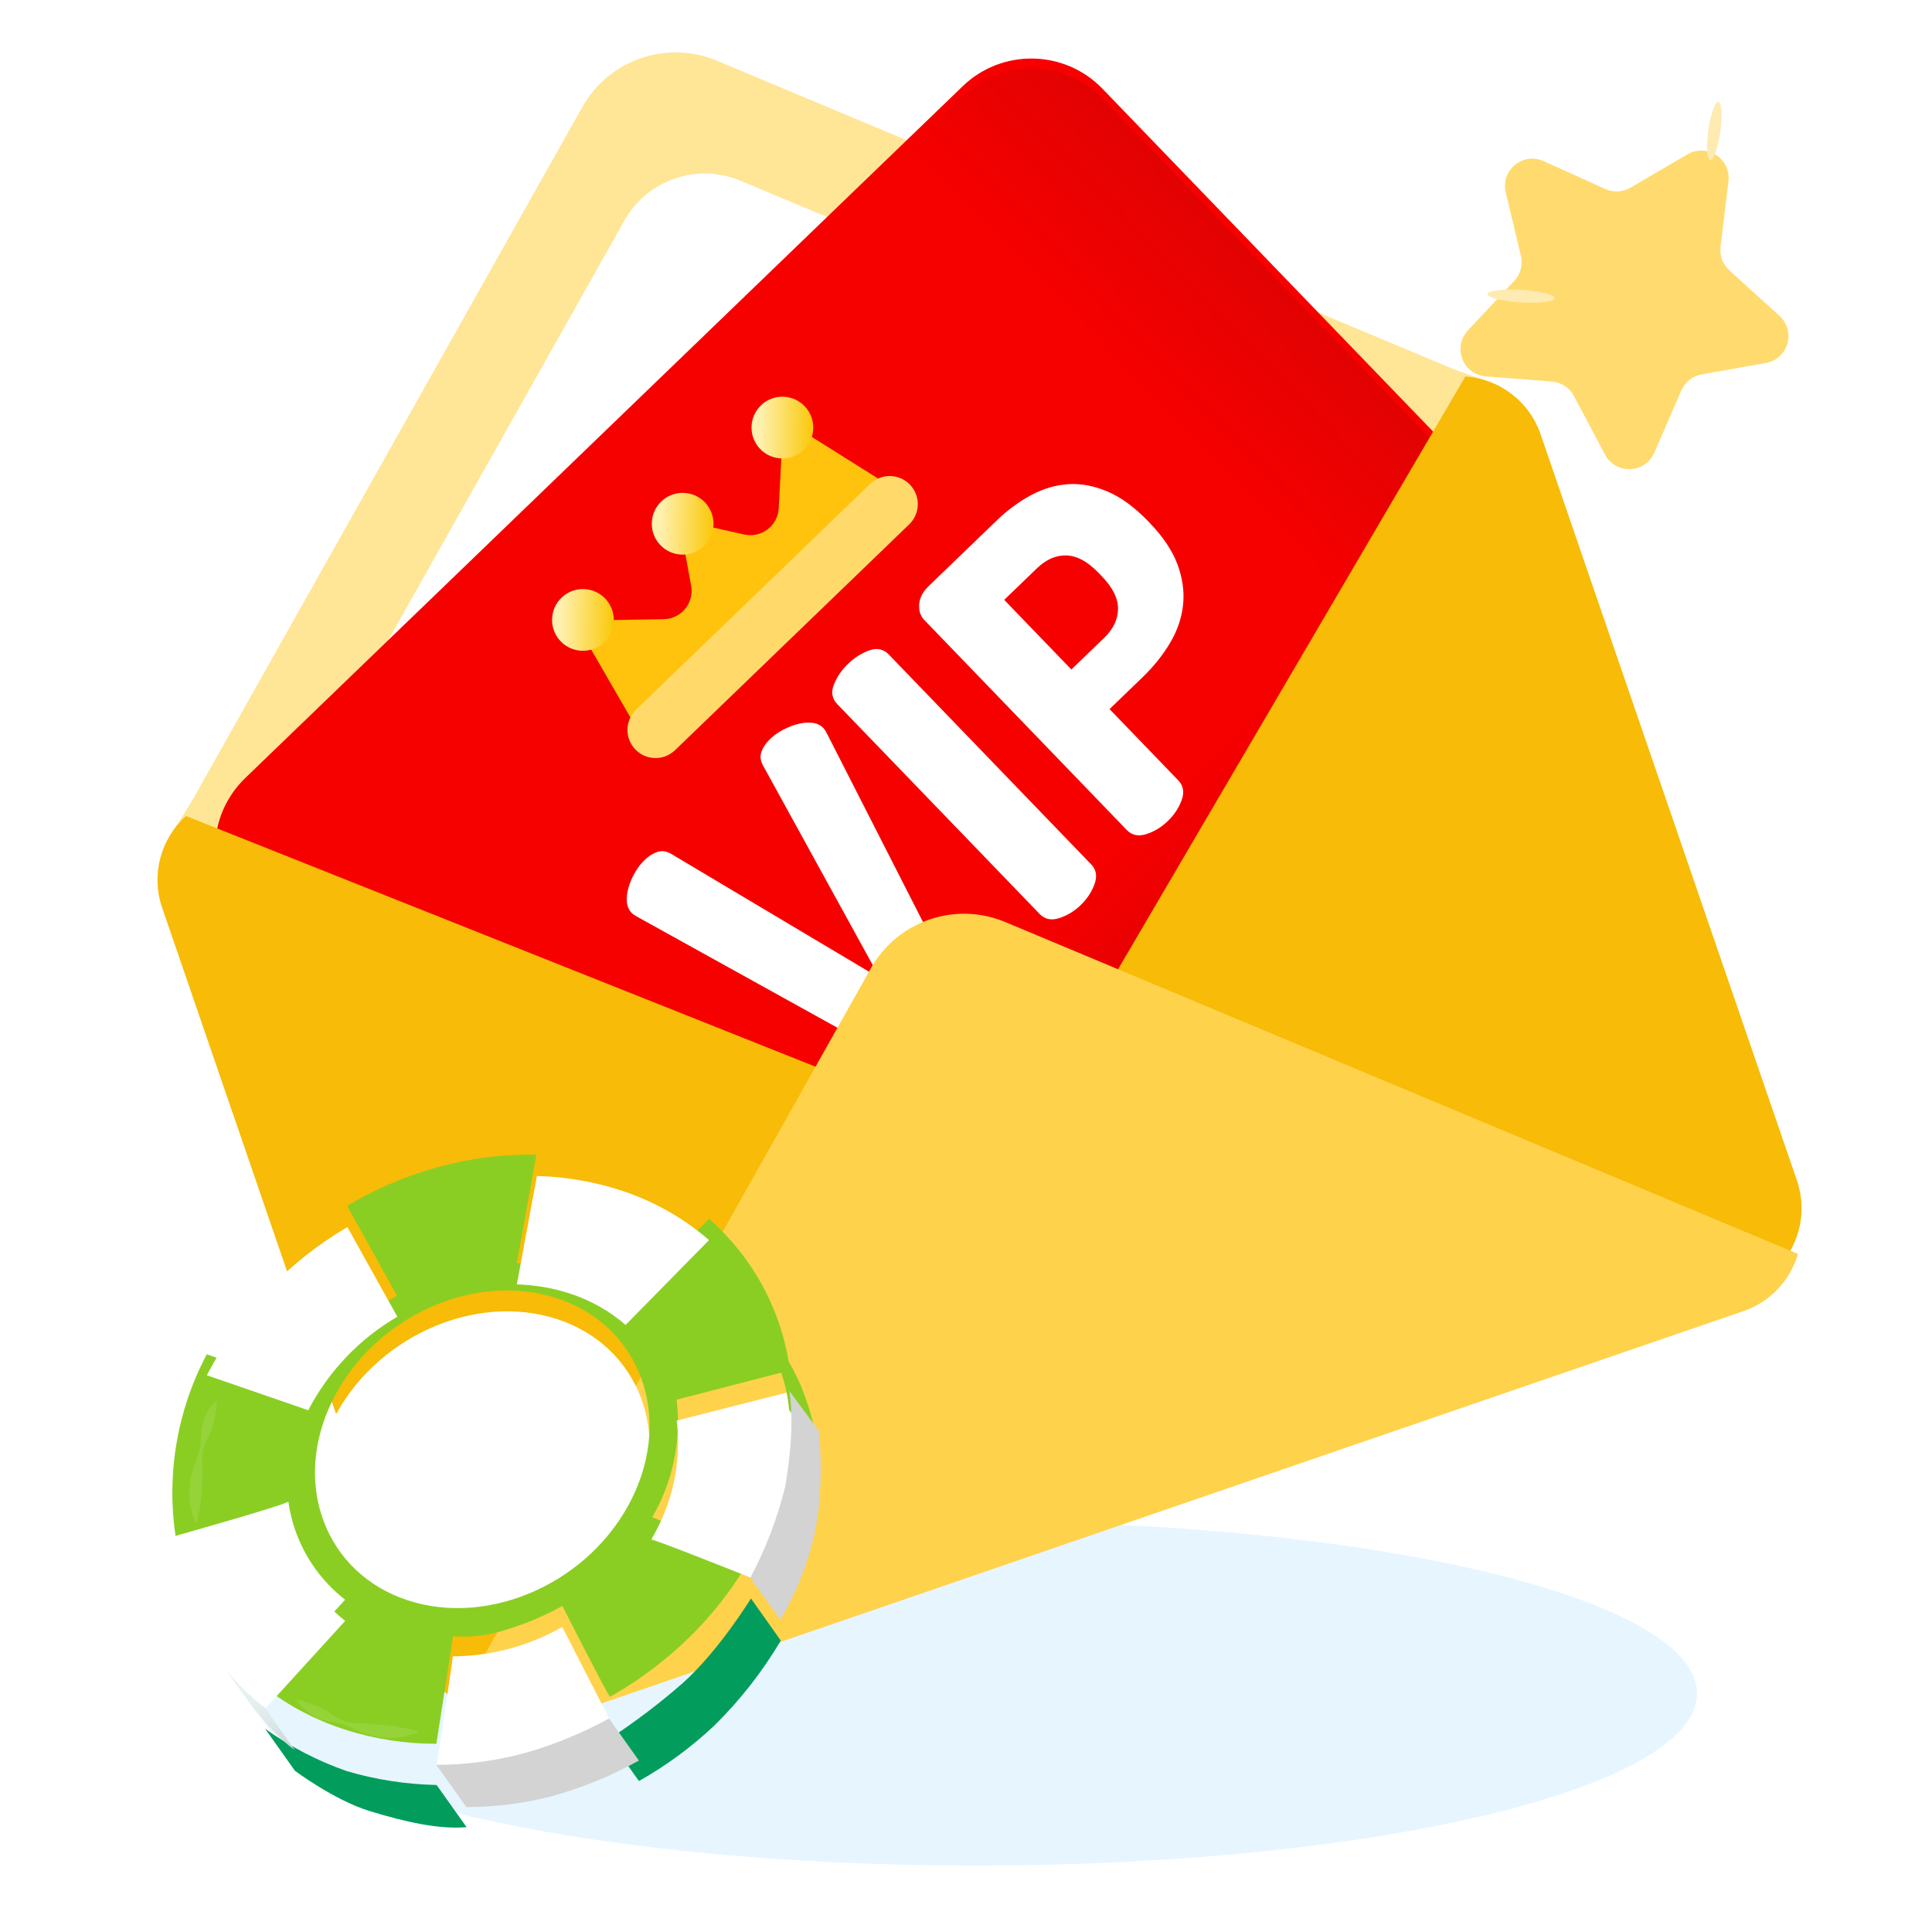 <?xml version="1.0" encoding="UTF-8"?> <svg xmlns="http://www.w3.org/2000/svg" width="320" height="320" viewBox="0 0 320 320" fill="none"><g clip-path="url(#clip0_36_2133)"><path d="M161.575 309C227.573 309 281.075 296.24 281.075 280.5C281.075 264.76 227.573 252 161.575 252C95.577 252 42.075 264.76 42.075 280.5C42.075 296.24 95.577 309 161.575 309Z" fill="#C4E7FF" fill-opacity="0.4"></path><g filter="url(#filter0_i_36_2133)"><path d="M239.702 64.274L118.727 13.625C110.444 10.158 100.877 13.444 96.474 21.27L32.164 135.57C31.029 137.587 29.745 139.514 28.467 141.444C26.111 145.004 25.376 149.58 26.87 153.929L69.321 277.504C71.874 284.936 79.97 288.892 87.402 286.338L288.778 217.16C296.21 214.607 300.166 206.511 297.612 199.079L255.161 75.504C253.667 71.155 250.275 67.997 246.229 66.637C244.034 65.899 241.837 65.169 239.702 64.274Z" fill="#FFE596"></path></g><path d="M227.001 73.631L122.622 29.93C115.475 26.938 107.221 29.774 103.422 36.526L47.934 135.146C46.955 136.887 45.846 138.549 44.744 140.215C42.711 143.287 42.077 147.235 43.366 150.987L79.993 257.61C82.197 264.023 89.181 267.435 95.594 265.232L269.344 205.544C275.757 203.341 279.17 196.356 276.967 189.943L240.339 83.321C239.05 79.568 236.124 76.844 232.632 75.67C230.739 75.033 228.843 74.403 227.001 73.631Z" fill="white"></path><g filter="url(#filter1_i_36_2133)"><path d="M247.391 107.143L128.571 221.722C122.057 228.003 111.684 227.815 105.403 221.301L40.204 153.69C33.923 147.176 34.111 136.803 40.625 130.522L159.446 15.943C165.96 9.661 176.333 9.85 182.614 16.363L247.811 83.974C254.093 90.488 253.904 100.861 247.391 107.143Z" fill="#F60000"></path></g><path opacity="0.1" d="M86.393 201.588L105.402 221.301C111.684 227.815 122.057 228.004 128.571 221.722L247.391 107.143C253.905 100.862 254.093 90.489 247.811 83.975L228.802 64.261L86.393 201.588Z" fill="url(#paint0_linear_36_2133)"></path><path opacity="0.1" d="M159.446 15.943L106.986 66.531L194.93 157.731L247.391 107.143C253.905 100.861 254.093 90.489 247.811 83.975L182.614 16.363C176.332 9.849 165.959 9.661 159.446 15.943Z" fill="url(#paint1_linear_36_2133)"></path><g filter="url(#filter2_i_36_2133)"><path d="M105.34 155.307C104.986 155.087 104.756 154.921 104.65 154.811C104.159 154.301 103.883 153.67 103.826 152.917C103.768 152.165 103.863 151.369 104.111 150.532C104.359 149.696 104.714 148.879 105.175 148.082C105.637 147.285 106.159 146.605 106.743 146.042C107.434 145.375 108.142 144.923 108.862 144.685C109.583 144.448 110.315 144.533 111.059 144.939L145.752 165.601L126.309 130.233C125.929 129.476 125.871 128.74 126.134 128.029C126.398 127.318 126.875 126.628 127.568 125.96C128.15 125.398 128.849 124.901 129.663 124.467C130.476 124.035 131.306 123.711 132.151 123.493C132.996 123.275 133.794 123.21 134.545 123.294C135.294 123.38 135.916 123.677 136.408 124.187C136.514 124.297 136.67 124.533 136.878 124.894L158.864 168.041C159.486 169.27 159.488 170.64 158.87 172.149C158.251 173.659 157.305 175.03 156.03 176.259C154.754 177.49 153.349 178.385 151.818 178.948C150.287 179.512 148.918 179.46 147.713 178.793L105.34 155.307Z" fill="white"></path></g><g filter="url(#filter3_i_36_2133)"><path d="M138.682 120.201C137.804 119.291 137.618 118.205 138.123 116.942C138.63 115.681 139.411 114.54 140.468 113.521C141.524 112.502 142.693 111.763 143.972 111.302C145.252 110.843 146.331 111.068 147.209 111.978L180.733 146.743C181.576 147.618 181.762 148.704 181.291 150.003C180.82 151.301 180.056 152.459 179 153.478C177.942 154.498 176.757 155.219 175.443 155.643C174.128 156.066 173.05 155.84 172.207 154.966L138.682 120.201Z" fill="white"></path></g><g filter="url(#filter4_i_36_2133)"><path d="M153.112 106.286C152.445 105.594 152.156 104.713 152.247 103.639C152.337 102.568 152.856 101.574 153.804 100.66L165.119 89.749C166.904 88.027 168.81 86.63 170.834 85.556C172.859 84.484 174.92 83.885 177.016 83.762C179.113 83.639 181.271 84.055 183.492 85.008C185.712 85.962 187.929 87.586 190.142 89.882L190.406 90.155C192.619 92.451 194.153 94.735 195.007 97.005C195.861 99.277 196.179 101.502 195.961 103.681C195.742 105.862 195.032 107.97 193.832 110.007C192.632 112.045 191.083 113.976 189.188 115.803L183.777 121.021L195.163 132.828C196.006 133.703 196.192 134.789 195.721 136.088C195.25 137.386 194.486 138.545 193.429 139.563C192.372 140.583 191.187 141.304 189.873 141.728C188.557 142.151 187.479 141.925 186.636 141.051L153.112 106.286ZM166.33 102.928L177.451 114.461L182.863 109.243C184.393 107.767 185.166 106.162 185.179 104.425C185.193 102.69 184.304 100.892 182.511 99.033L181.931 98.432C180.139 96.574 178.376 95.62 176.64 95.57C174.905 95.52 173.271 96.234 171.741 97.709L166.33 102.928Z" fill="white"></path></g><path d="M151.342 82.973L129.762 69.421L128.978 84.192C128.823 87.096 126.096 89.164 123.258 88.529L112.454 86.111L114.478 96.996C115.01 99.854 112.844 102.505 109.936 102.554L95.147 102.801L107.906 124.859L151.342 82.973Z" fill="#FFC30E"></path><path d="M93.002 98.998C90.97 100.958 90.911 104.195 92.871 106.228C94.831 108.26 98.068 108.319 100.101 106.359C102.134 104.399 102.192 101.162 100.232 99.129C98.272 97.096 95.035 97.037 93.002 98.998Z" fill="url(#paint2_linear_36_2133)"></path><path d="M109.521 83.069C107.488 85.029 107.429 88.266 109.389 90.299C111.349 92.332 114.586 92.39 116.619 90.431C118.652 88.471 118.71 85.233 116.751 83.201C114.791 81.168 111.554 81.109 109.521 83.069Z" fill="url(#paint3_linear_36_2133)"></path><path d="M126.039 67.141C124.006 69.101 123.947 72.338 125.907 74.371C127.867 76.403 131.105 76.462 133.137 74.502C135.17 72.543 135.229 69.305 133.269 67.272C131.309 65.24 128.072 65.18 126.039 67.141Z" fill="url(#paint4_linear_36_2133)"></path><path d="M150.593 86.853L111.811 124.252C109.96 126.036 107.012 125.983 105.227 124.132C103.442 122.281 103.496 119.333 105.347 117.548L144.129 80.15C145.98 78.365 148.928 78.419 150.713 80.27C152.497 82.121 152.443 85.068 150.593 86.853Z" fill="#FFDA6B"></path><g filter="url(#filter5_i_36_2133)"><path d="M30.807 138.728L158.606 189.62L180.809 254.251L87.402 286.339C79.97 288.892 71.874 284.936 69.321 277.504L26.87 153.93C24.959 148.366 26.696 142.432 30.807 138.728Z" fill="#F7BB08"></path></g><g filter="url(#filter6_i_36_2133)"><path d="M242.713 65.932L173.168 184.617L195.371 249.248L288.778 217.16C296.21 214.607 300.166 206.511 297.613 199.079L255.161 75.504C253.249 69.941 248.233 66.327 242.713 65.932Z" fill="#F7BB08"></path></g><path d="M297.803 207.689L166.51 152.72C158.227 149.252 148.66 152.539 144.257 160.364L74.462 284.414C78.082 287.02 82.862 287.898 87.402 286.338L288.778 217.16C293.318 215.6 296.549 211.97 297.803 207.689Z" fill="#FFD24C"></path><g filter="url(#filter7_d_36_2133)"><path d="M63.872 265.79C50.2 261.326 44.569 246.488 51.37 232.702C58.17 218.916 74.794 211.339 88.504 215.772C102.213 220.205 107.845 235.043 101.006 248.86C94.166 262.676 77.59 270.266 63.872 265.79Z" fill="white"></path><path d="M66.385 260.689C63.254 259.673 61.756 255.34 58.642 254.532C55.338 253.674 53.89 249.344 53.401 245.863C52.89 242 55.11 238.694 56.402 234.303C58.065 228.798 62.268 224.706 67.389 222.284C70.486 220.822 73.834 219.966 77.253 219.763C80.201 219.566 83.159 219.92 85.977 220.808C87.743 221.383 89.414 222.218 90.935 223.284C92.5 224.381 93.246 226.638 94.32 228.137C95.654 229.967 97.195 231.119 97.731 233.362C98.267 235.605 98.864 237.143 96.953 240.275C95.858 242.024 96.978 245.11 95.965 247.134C93.947 251.215 90.891 254.695 87.105 257.224C84.406 259.045 80.118 257.515 77.701 259.581C73.485 263.213 70.206 261.985 66.385 260.689Z" fill="white"></path><g filter="url(#filter8_i_36_2133)"><path d="M71 193.492C75.63 192.382 80.383 191.877 85.143 191.99L81.912 209.955C88.509 210.067 94.867 212.435 99.93 216.665L113.744 202.606C121.12 209.057 125.888 217.979 127.153 227.696L108.38 232.55C109.181 239.308 107.764 246.142 104.341 252.024L120.728 258.595C116.771 265.583 111.452 271.706 105.086 276.601C102.901 278.316 100.6 279.879 98.201 281.278C97.769 281.532 97.555 281.65 97.354 281.76C97.152 281.87 89.46 266.711 89.46 266.711C86.6 268.303 83.581 269.591 80.453 270.552C77.532 271.56 74.436 271.96 71.356 271.728L68.589 289.55C58.424 289.554 48.146 286.469 40.22 280.234L53.47 265.683C48.334 261.69 44.959 255.851 44.065 249.407C44.137 249.833 25.387 255.109 25.387 255.109C23.857 244.789 25.67 234.25 30.561 225.035L47.361 230.798C50.706 224.352 55.803 218.981 62.066 215.303L53.807 200.444C59.149 197.261 64.948 194.917 71 193.492ZM51.369 232.703C44.568 246.489 50.2 261.327 63.871 265.791C77.542 270.254 94.201 262.697 101.005 248.86C107.809 235.024 102.206 220.194 88.513 215.735C74.82 211.276 58.18 218.838 51.369 232.703Z" fill="#8ACE23"></path></g><path d="M85.238 192.085C85.058 192.038 84.864 192.079 84.673 192.071C84.864 192.079 85.045 192.086 85.238 192.085Z" fill="#FDFAEF"></path><path d="M62.12 215.398L53.849 200.546C43.934 206.376 35.865 214.886 30.572 225.098L47.365 230.89C50.72 224.436 55.836 219.064 62.12 215.398Z" fill="white"></path><path d="M53.843 200.536L54.702 200.047C54.416 200.207 54.121 200.364 53.843 200.536Z" fill="#FDFAEF"></path><path d="M30.203 225.826C30.318 225.581 30.461 225.344 30.575 225.099C30.451 225.342 30.318 225.581 30.203 225.826Z" fill="#FDFAEF"></path><path d="M71.293 271.651C71.398 271.678 68.654 289.648 68.654 289.648C78.673 289.55 88.501 286.895 97.206 281.935L89.439 266.786C83.91 269.942 77.66 271.618 71.293 271.651Z" fill="white"></path><path d="M53.578 265.852C48.475 261.889 45.087 256.12 44.111 249.733C44.138 249.903 25.414 255.197 25.414 255.197C27.006 265.142 32.302 274.116 40.237 280.319L53.485 265.777C53.512 265.807 53.543 265.832 53.578 265.852Z" fill="white"></path><path d="M90.617 211.535C94.041 212.636 97.209 214.412 99.934 216.758L113.745 202.709C109.458 198.997 104.466 196.187 99.068 194.447C94.593 193.007 89.936 192.212 85.237 192.086L81.916 210.048C84.873 210.126 87.803 210.627 90.617 211.535Z" fill="white"></path><path d="M105.247 250.338C104.912 251.003 104.558 251.663 104.184 252.318C104.322 252.1 120.707 258.64 120.707 258.64C121.23 257.76 121.714 256.798 122.185 255.843C126.597 247.209 128.33 237.455 127.16 227.83L108.397 232.606C109.13 238.698 108.034 244.871 105.247 250.338Z" fill="white"></path><g filter="url(#filter9_i_36_2133)"><path d="M127.005 227.404L131.963 234.383C131.515 231.355 130.773 228.378 129.747 225.494C128.871 222.939 127.676 220.504 126.19 218.248L121.416 211.581C123.199 214.656 124.639 217.917 125.712 221.305C126.401 223.275 126.836 225.324 127.005 227.404Z" fill="#8ACE23"></path></g><path d="M127.036 227.675L131.932 234.303C132.429 239.163 132.347 244.066 131.689 248.907C130.693 254.806 128.609 260.47 125.544 265.608L120.584 258.638C123.102 253.917 125.028 248.904 126.319 243.711C126.319 243.711 128.156 234.441 127.036 227.675Z" fill="#D3D3D3"></path><g filter="url(#filter10_i_36_2133)"><path d="M125.638 265.634L120.69 258.657C120.69 258.657 115.395 267.305 109.386 272.677C105.54 276.043 101.463 279.135 97.186 281.931L102.136 288.898C106.652 286.355 110.842 283.272 114.613 279.716C118.883 275.52 122.588 270.786 125.638 265.634Z" fill="#029D5D"></path></g><path d="M68.577 289.628C73.654 289.637 78.708 288.945 83.595 287.57C88.315 286.198 92.871 284.313 97.181 281.949L102.131 288.916C97.469 291.506 92.51 293.519 87.362 294.911C82.848 296.039 78.213 296.615 73.561 296.624L68.577 289.628Z" fill="#D3D3D3"></path><g filter="url(#filter11_i_36_2133)"><path d="M73.588 296.53L68.63 289.551C63.589 289.449 58.584 288.676 53.747 287.253C48.921 285.571 44.363 283.204 40.213 280.223L45.161 287.199C45.161 287.199 51.646 292.054 57.481 293.853C63.316 295.652 69.058 296.95 73.588 296.53Z" fill="#029D5D"></path></g><path d="M45.127 287.17L40.22 280.194C37.646 278.253 35.349 275.971 33.392 273.41C37.305 278.97 38.619 280.683 38.619 280.683C38.619 280.683 42.531 285.388 45.127 287.17Z" fill="url(#paint5_linear_36_2133)"></path><path d="M32.074 229.341C31.422 229.982 30.885 230.729 30.484 231.551C30.091 232.333 29.816 233.169 29.667 234.032C29.559 234.919 29.637 235.834 29.507 236.684C29.367 237.545 29.124 238.387 28.785 239.191C28.674 239.619 28.458 240.02 28.337 240.446C28.217 240.872 28.115 241.303 28.004 241.732C27.814 242.593 27.702 243.468 27.67 244.349C27.625 246.145 27.981 247.929 28.713 249.57L28.902 249.548C29.309 247.875 29.585 246.172 29.726 244.456C29.791 243.619 29.805 242.779 29.82 241.939C29.835 241.099 29.835 240.236 29.805 239.374C29.762 238.512 29.873 237.649 30.131 236.826C30.448 236.018 30.816 235.231 31.231 234.469C31.552 233.683 31.785 232.864 31.926 232.027C32.103 231.163 32.191 230.283 32.19 229.402L32.074 229.341Z" fill="white" fill-opacity="0.1"></path><path d="M45.525 279.02C46.036 279.797 46.689 280.47 47.45 281.003C48.178 281.545 48.99 281.962 49.854 282.237C50.739 282.467 51.681 282.518 52.533 282.76C53.394 283.002 54.228 283.327 55.026 283.732C55.839 284.146 56.699 284.461 57.587 284.672C58.462 284.912 59.358 285.067 60.263 285.132C62.086 285.234 63.91 284.926 65.599 284.231L65.644 284.059C63.946 283.618 62.221 283.292 60.479 283.084C59.638 282.998 58.788 282.94 57.93 282.88C57.498 282.86 57.081 282.782 56.647 282.771C56.213 282.76 55.767 282.756 55.331 282.714C54.454 282.692 53.588 282.512 52.775 282.182C51.998 281.77 51.253 281.299 50.549 280.771C49.795 280.332 49.005 279.957 48.188 279.65C47.359 279.331 46.51 279.07 45.646 278.868L45.525 279.02Z" fill="white" fill-opacity="0.1"></path></g><g filter="url(#filter12_ii_36_2133)"><path d="M279.528 13.609L270.038 19.159C269.416 19.521 268.716 19.73 267.996 19.767C267.277 19.805 266.559 19.67 265.902 19.375L255.637 14.73C254.868 14.39 254.019 14.271 253.186 14.385C252.353 14.5 251.568 14.844 250.92 15.38C250.271 15.915 249.785 16.621 249.515 17.417C249.244 18.214 249.201 19.07 249.39 19.889L251.911 30.449C252.082 31.175 252.072 31.931 251.882 32.652C251.691 33.372 251.325 34.035 250.817 34.58L243.095 42.83C242.523 43.453 242.136 44.224 241.98 45.056C241.823 45.888 241.903 46.747 242.209 47.535C242.516 48.324 243.037 49.011 243.714 49.519C244.392 50.027 245.197 50.335 246.041 50.408L257.058 51.262C257.815 51.323 258.545 51.574 259.18 51.991C259.815 52.408 260.335 52.978 260.692 53.649L265.866 63.414C266.269 64.158 266.873 64.775 267.608 65.193C268.344 65.612 269.182 65.816 270.027 65.782C270.873 65.749 271.692 65.48 272.392 65.005C273.093 64.529 273.646 63.868 273.989 63.094L278.483 52.73C278.779 52.047 279.24 51.447 279.824 50.985C280.409 50.523 281.099 50.213 281.832 50.083L292.526 48.186C293.353 48.032 294.12 47.651 294.742 47.086C295.365 46.52 295.817 45.793 296.05 44.985C296.282 44.178 296.285 43.321 296.059 42.511C295.832 41.702 295.385 40.971 294.767 40.401L286.423 32.834C285.892 32.352 285.485 31.75 285.233 31.079C284.982 30.408 284.894 29.686 284.978 28.974L286.286 18.056C286.382 17.223 286.245 16.38 285.89 15.62C285.535 14.86 284.976 14.213 284.276 13.752C283.575 13.291 282.76 13.034 281.922 13.008C281.084 12.983 280.255 13.191 279.528 13.609Z" fill="#FFDB6F"></path></g><path d="M283.281 26.479C283.828 26.555 284.57 24.467 284.937 21.815C285.305 19.163 285.159 16.952 284.611 16.876C284.064 16.8 283.322 18.888 282.955 21.54C282.587 24.192 282.733 26.403 283.281 26.479Z" fill="#FEEBB2"></path><path d="M251.867 50.081C254.95 50.276 257.478 49.971 257.514 49.401C257.55 48.832 255.08 48.212 251.997 48.018C248.915 47.824 246.386 48.128 246.35 48.698C246.315 49.267 248.785 49.887 251.867 50.081Z" fill="#FEEBB2"></path></g><defs><filter id="filter0_i_36_2133" x="26.094" y="8.677" width="272.294" height="278.437" filterUnits="userSpaceOnUse" color-interpolation-filters="sRGB"><feFlood flood-opacity="0" result="BackgroundImageFix"></feFlood><feBlend mode="normal" in="SourceGraphic" in2="BackgroundImageFix" result="shape"></feBlend><feColorMatrix in="SourceAlpha" type="matrix" values="0 0 0 0 0 0 0 0 0 0 0 0 0 0 0 0 0 0 127 0" result="hardAlpha"></feColorMatrix><feOffset dy="-3.573"></feOffset><feGaussianBlur stdDeviation="5.359"></feGaussianBlur><feComposite in2="hardAlpha" operator="arithmetic" k2="-1" k3="1"></feComposite><feColorMatrix type="matrix" values="0 0 0 0 0 0 0 0 0 0 0 0 0 0 0 0 0 0 0.18 0"></feColorMatrix><feBlend mode="normal" in2="shape" result="effect1_innerShadow_36_2133"></feBlend></filter><filter id="filter1_i_36_2133" x="35.614" y="9.697" width="216.788" height="216.615" filterUnits="userSpaceOnUse" color-interpolation-filters="sRGB"><feFlood flood-opacity="0" result="BackgroundImageFix"></feFlood><feBlend mode="normal" in="SourceGraphic" in2="BackgroundImageFix" result="shape"></feBlend><feColorMatrix in="SourceAlpha" type="matrix" values="0 0 0 0 0 0 0 0 0 0 0 0 0 0 0 0 0 0 127 0" result="hardAlpha"></feColorMatrix><feOffset dy="-1.656"></feOffset><feGaussianBlur stdDeviation="4.967"></feGaussianBlur><feComposite in2="hardAlpha" operator="arithmetic" k2="-1" k3="1"></feComposite><feColorMatrix type="matrix" values="0 0 0 0 0 0 0 0 0 0 0 0 0 0 0 0 0 0 0.25 0"></feColorMatrix><feBlend mode="normal" in2="shape" result="effect1_innerShadow_36_2133"></feBlend></filter><filter id="filter2_i_36_2133" x="103.81" y="119.686" width="55.523" height="59.65" filterUnits="userSpaceOnUse" color-interpolation-filters="sRGB"><feFlood flood-opacity="0" result="BackgroundImageFix"></feFlood><feBlend mode="normal" in="SourceGraphic" in2="BackgroundImageFix" result="shape"></feBlend><feColorMatrix in="SourceAlpha" type="matrix" values="0 0 0 0 0 0 0 0 0 0 0 0 0 0 0 0 0 0 127 0" result="hardAlpha"></feColorMatrix><feOffset dy="-3.573"></feOffset><feGaussianBlur stdDeviation="5.359"></feGaussianBlur><feComposite in2="hardAlpha" operator="arithmetic" k2="-1" k3="1"></feComposite><feColorMatrix type="matrix" values="0 0 0 0 0 0 0 0 0 0 0 0 0 0 0 0 0 0 0.18 0"></feColorMatrix><feBlend mode="normal" in2="shape" result="effect1_innerShadow_36_2133"></feBlend></filter><filter id="filter3_i_36_2133" x="137.846" y="107.499" width="43.698" height="48.351" filterUnits="userSpaceOnUse" color-interpolation-filters="sRGB"><feFlood flood-opacity="0" result="BackgroundImageFix"></feFlood><feBlend mode="normal" in="SourceGraphic" in2="BackgroundImageFix" result="shape"></feBlend><feColorMatrix in="SourceAlpha" type="matrix" values="0 0 0 0 0 0 0 0 0 0 0 0 0 0 0 0 0 0 127 0" result="hardAlpha"></feColorMatrix><feOffset dy="-3.573"></feOffset><feGaussianBlur stdDeviation="5.359"></feGaussianBlur><feComposite in2="hardAlpha" operator="arithmetic" k2="-1" k3="1"></feComposite><feColorMatrix type="matrix" values="0 0 0 0 0 0 0 0 0 0 0 0 0 0 0 0 0 0 0.18 0"></feColorMatrix><feBlend mode="normal" in2="shape" result="effect1_innerShadow_36_2133"></feBlend></filter><filter id="filter4_i_36_2133" x="152.23" y="80.168" width="43.797" height="61.766" filterUnits="userSpaceOnUse" color-interpolation-filters="sRGB"><feFlood flood-opacity="0" result="BackgroundImageFix"></feFlood><feBlend mode="normal" in="SourceGraphic" in2="BackgroundImageFix" result="shape"></feBlend><feColorMatrix in="SourceAlpha" type="matrix" values="0 0 0 0 0 0 0 0 0 0 0 0 0 0 0 0 0 0 127 0" result="hardAlpha"></feColorMatrix><feOffset dy="-3.573"></feOffset><feGaussianBlur stdDeviation="5.359"></feGaussianBlur><feComposite in2="hardAlpha" operator="arithmetic" k2="-1" k3="1"></feComposite><feColorMatrix type="matrix" values="0 0 0 0 0 0 0 0 0 0 0 0 0 0 0 0 0 0 0.18 0"></feColorMatrix><feBlend mode="normal" in2="shape" result="effect1_innerShadow_36_2133"></feBlend></filter><filter id="filter5_i_36_2133" x="26.094" y="135.155" width="154.715" height="151.96" filterUnits="userSpaceOnUse" color-interpolation-filters="sRGB"><feFlood flood-opacity="0" result="BackgroundImageFix"></feFlood><feBlend mode="normal" in="SourceGraphic" in2="BackgroundImageFix" result="shape"></feBlend><feColorMatrix in="SourceAlpha" type="matrix" values="0 0 0 0 0 0 0 0 0 0 0 0 0 0 0 0 0 0 127 0" result="hardAlpha"></feColorMatrix><feOffset dy="-3.573"></feOffset><feGaussianBlur stdDeviation="5.359"></feGaussianBlur><feComposite in2="hardAlpha" operator="arithmetic" k2="-1" k3="1"></feComposite><feColorMatrix type="matrix" values="0 0 0 0 0 0 0 0 0 0 0 0 0 0 0 0 0 0 0.18 0"></feColorMatrix><feBlend mode="normal" in2="shape" result="effect1_innerShadow_36_2133"></feBlend></filter><filter id="filter6_i_36_2133" x="173.168" y="62.359" width="125.22" height="186.889" filterUnits="userSpaceOnUse" color-interpolation-filters="sRGB"><feFlood flood-opacity="0" result="BackgroundImageFix"></feFlood><feBlend mode="normal" in="SourceGraphic" in2="BackgroundImageFix" result="shape"></feBlend><feColorMatrix in="SourceAlpha" type="matrix" values="0 0 0 0 0 0 0 0 0 0 0 0 0 0 0 0 0 0 127 0" result="hardAlpha"></feColorMatrix><feOffset dy="-3.573"></feOffset><feGaussianBlur stdDeviation="5.359"></feGaussianBlur><feComposite in2="hardAlpha" operator="arithmetic" k2="-1" k3="1"></feComposite><feColorMatrix type="matrix" values="0 0 0 0 0 0 0 0 0 0 0 0 0 0 0 0 0 0 0.18 0"></feColorMatrix><feBlend mode="normal" in2="shape" result="effect1_innerShadow_36_2133"></feBlend></filter><filter id="filter7_d_36_2133" x="18.614" y="184.73" width="127.262" height="124.518" filterUnits="userSpaceOnUse" color-interpolation-filters="sRGB"><feFlood flood-opacity="0" result="BackgroundImageFix"></feFlood><feColorMatrix in="SourceAlpha" type="matrix" values="0 0 0 0 0 0 0 0 0 0 0 0 0 0 0 0 0 0 127 0" result="hardAlpha"></feColorMatrix><feOffset dx="3.69" dy="2.69"></feOffset><feGaussianBlur stdDeviation="4.967"></feGaussianBlur><feComposite in2="hardAlpha" operator="out"></feComposite><feColorMatrix type="matrix" values="0 0 0 0 0 0 0 0 0 0 0 0 0 0 0 0 0 0 0.12 0"></feColorMatrix><feBlend mode="normal" in2="BackgroundImageFix" result="effect1_dropShadow_36_2133"></feBlend><feBlend mode="normal" in="SourceGraphic" in2="effect1_dropShadow_36_2133" result="shape"></feBlend></filter><filter id="filter8_i_36_2133" x="24.858" y="188.565" width="102.295" height="100.985" filterUnits="userSpaceOnUse" color-interpolation-filters="sRGB"><feFlood flood-opacity="0" result="BackgroundImageFix"></feFlood><feBlend mode="normal" in="SourceGraphic" in2="BackgroundImageFix" result="shape"></feBlend><feColorMatrix in="SourceAlpha" type="matrix" values="0 0 0 0 0 0 0 0 0 0 0 0 0 0 0 0 0 0 127 0" result="hardAlpha"></feColorMatrix><feOffset dy="-3.41"></feOffset><feGaussianBlur stdDeviation="5.114"></feGaussianBlur><feComposite in2="hardAlpha" operator="arithmetic" k2="-1" k3="1"></feComposite><feColorMatrix type="matrix" values="0 0 0 0 0 0 0 0 0 0 0 0 0 0 0 0 0 0 0.08 0"></feColorMatrix><feBlend mode="normal" in2="shape" result="effect1_innerShadow_36_2133"></feBlend></filter><filter id="filter9_i_36_2133" x="121.416" y="211.581" width="10.547" height="26.212" filterUnits="userSpaceOnUse" color-interpolation-filters="sRGB"><feFlood flood-opacity="0" result="BackgroundImageFix"></feFlood><feBlend mode="normal" in="SourceGraphic" in2="BackgroundImageFix" result="shape"></feBlend><feColorMatrix in="SourceAlpha" type="matrix" values="0 0 0 0 0 0 0 0 0 0 0 0 0 0 0 0 0 0 127 0" result="hardAlpha"></feColorMatrix><feOffset dy="3.41"></feOffset><feGaussianBlur stdDeviation="3.41"></feGaussianBlur><feComposite in2="hardAlpha" operator="arithmetic" k2="-1" k3="1"></feComposite><feColorMatrix type="matrix" values="0 0 0 0 0 0 0 0 0 0 0 0 0 0 0 0 0 0 0.2 0"></feColorMatrix><feBlend mode="normal" in2="shape" result="effect1_innerShadow_36_2133"></feBlend></filter><filter id="filter10_i_36_2133" x="97.186" y="258.658" width="28.452" height="33.65" filterUnits="userSpaceOnUse" color-interpolation-filters="sRGB"><feFlood flood-opacity="0" result="BackgroundImageFix"></feFlood><feBlend mode="normal" in="SourceGraphic" in2="BackgroundImageFix" result="shape"></feBlend><feColorMatrix in="SourceAlpha" type="matrix" values="0 0 0 0 0 0 0 0 0 0 0 0 0 0 0 0 0 0 127 0" result="hardAlpha"></feColorMatrix><feOffset dy="3.41"></feOffset><feGaussianBlur stdDeviation="3.41"></feGaussianBlur><feComposite in2="hardAlpha" operator="arithmetic" k2="-1" k3="1"></feComposite><feColorMatrix type="matrix" values="0 0 0 0 0 0 0 0 0 0 0 0 0 0 0 0 0 0 0.1 0"></feColorMatrix><feBlend mode="normal" in2="shape" result="effect1_innerShadow_36_2133"></feBlend></filter><filter id="filter11_i_36_2133" x="40.213" y="280.223" width="33.375" height="19.796" filterUnits="userSpaceOnUse" color-interpolation-filters="sRGB"><feFlood flood-opacity="0" result="BackgroundImageFix"></feFlood><feBlend mode="normal" in="SourceGraphic" in2="BackgroundImageFix" result="shape"></feBlend><feColorMatrix in="SourceAlpha" type="matrix" values="0 0 0 0 0 0 0 0 0 0 0 0 0 0 0 0 0 0 127 0" result="hardAlpha"></feColorMatrix><feOffset dy="3.41"></feOffset><feGaussianBlur stdDeviation="3.41"></feGaussianBlur><feComposite in2="hardAlpha" operator="arithmetic" k2="-1" k3="1"></feComposite><feColorMatrix type="matrix" values="0 0 0 0 0 0 0 0 0 0 0 0 0 0 0 0 0 0 0.1 0"></feColorMatrix><feBlend mode="normal" in2="shape" result="effect1_innerShadow_36_2133"></feBlend></filter><filter id="filter12_ii_36_2133" x="241.902" y="11.301" width="54.325" height="61.304" filterUnits="userSpaceOnUse" color-interpolation-filters="sRGB"><feFlood flood-opacity="0" result="BackgroundImageFix"></feFlood><feBlend mode="normal" in="SourceGraphic" in2="BackgroundImageFix" result="shape"></feBlend><feColorMatrix in="SourceAlpha" type="matrix" values="0 0 0 0 0 0 0 0 0 0 0 0 0 0 0 0 0 0 127 0" result="hardAlpha"></feColorMatrix><feOffset dy="13.639"></feOffset><feGaussianBlur stdDeviation="3.41"></feGaussianBlur><feComposite in2="hardAlpha" operator="arithmetic" k2="-1" k3="1"></feComposite><feColorMatrix type="matrix" values="0 0 0 0 1 0 0 0 0 1 0 0 0 0 1 0 0 0 0.15 0"></feColorMatrix><feBlend mode="normal" in2="shape" result="effect1_innerShadow_36_2133"></feBlend><feColorMatrix in="SourceAlpha" type="matrix" values="0 0 0 0 0 0 0 0 0 0 0 0 0 0 0 0 0 0 127 0" result="hardAlpha"></feColorMatrix><feOffset dy="-1.705"></feOffset><feGaussianBlur stdDeviation="2.557"></feGaussianBlur><feComposite in2="hardAlpha" operator="arithmetic" k2="-1" k3="1"></feComposite><feColorMatrix type="matrix" values="0 0 0 0 0.815 0 0 0 0 0.621 0 0 0 0 0.087 0 0 0 0.7 0"></feColorMatrix><feBlend mode="normal" in2="effect1_innerShadow_36_2133" result="effect2_innerShadow_36_2133"></feBlend></filter><linearGradient id="paint0_linear_36_2133" x1="174.684" y1="150.527" x2="191.804" y2="168.264" gradientUnits="userSpaceOnUse"><stop stop-color="#1A1A1A" stop-opacity="0"></stop><stop offset="1" stop-color="#1A1A1A"></stop></linearGradient><linearGradient id="paint1_linear_36_2133" x1="194.199" y1="69.672" x2="216.913" y2="47.747" gradientUnits="userSpaceOnUse"><stop stop-color="#1A1A1A" stop-opacity="0"></stop><stop offset="1" stop-color="#1A1A1A"></stop></linearGradient><linearGradient id="paint2_linear_36_2133" x1="92.934" y1="102.564" x2="102.125" y2="102.727" gradientUnits="userSpaceOnUse"><stop stop-color="#FEF0AE"></stop><stop offset="1" stop-color="#FAC600"></stop></linearGradient><linearGradient id="paint3_linear_36_2133" x1="109.443" y1="86.629" x2="118.634" y2="86.792" gradientUnits="userSpaceOnUse"><stop stop-color="#FEF0AE"></stop><stop offset="1" stop-color="#FAC600"></stop></linearGradient><linearGradient id="paint4_linear_36_2133" x1="125.951" y1="70.695" x2="135.143" y2="70.857" gradientUnits="userSpaceOnUse"><stop stop-color="#FEF0AE"></stop><stop offset="1" stop-color="#FAC600"></stop></linearGradient><linearGradient id="paint5_linear_36_2133" x1="37.38" y1="272.443" x2="41.137" y2="288.134" gradientUnits="userSpaceOnUse"><stop stop-color="#E9F2F2"></stop><stop offset="0.41" stop-color="#E6F0F0"></stop><stop offset="0.66" stop-color="#DEE8E8"></stop><stop offset="0.88" stop-color="#CFDCDC"></stop><stop offset="1" stop-color="#C3D1D1"></stop></linearGradient><clipPath id="clip0_36_2133"><rect width="320" height="320" fill="white"></rect></clipPath></defs></svg> 